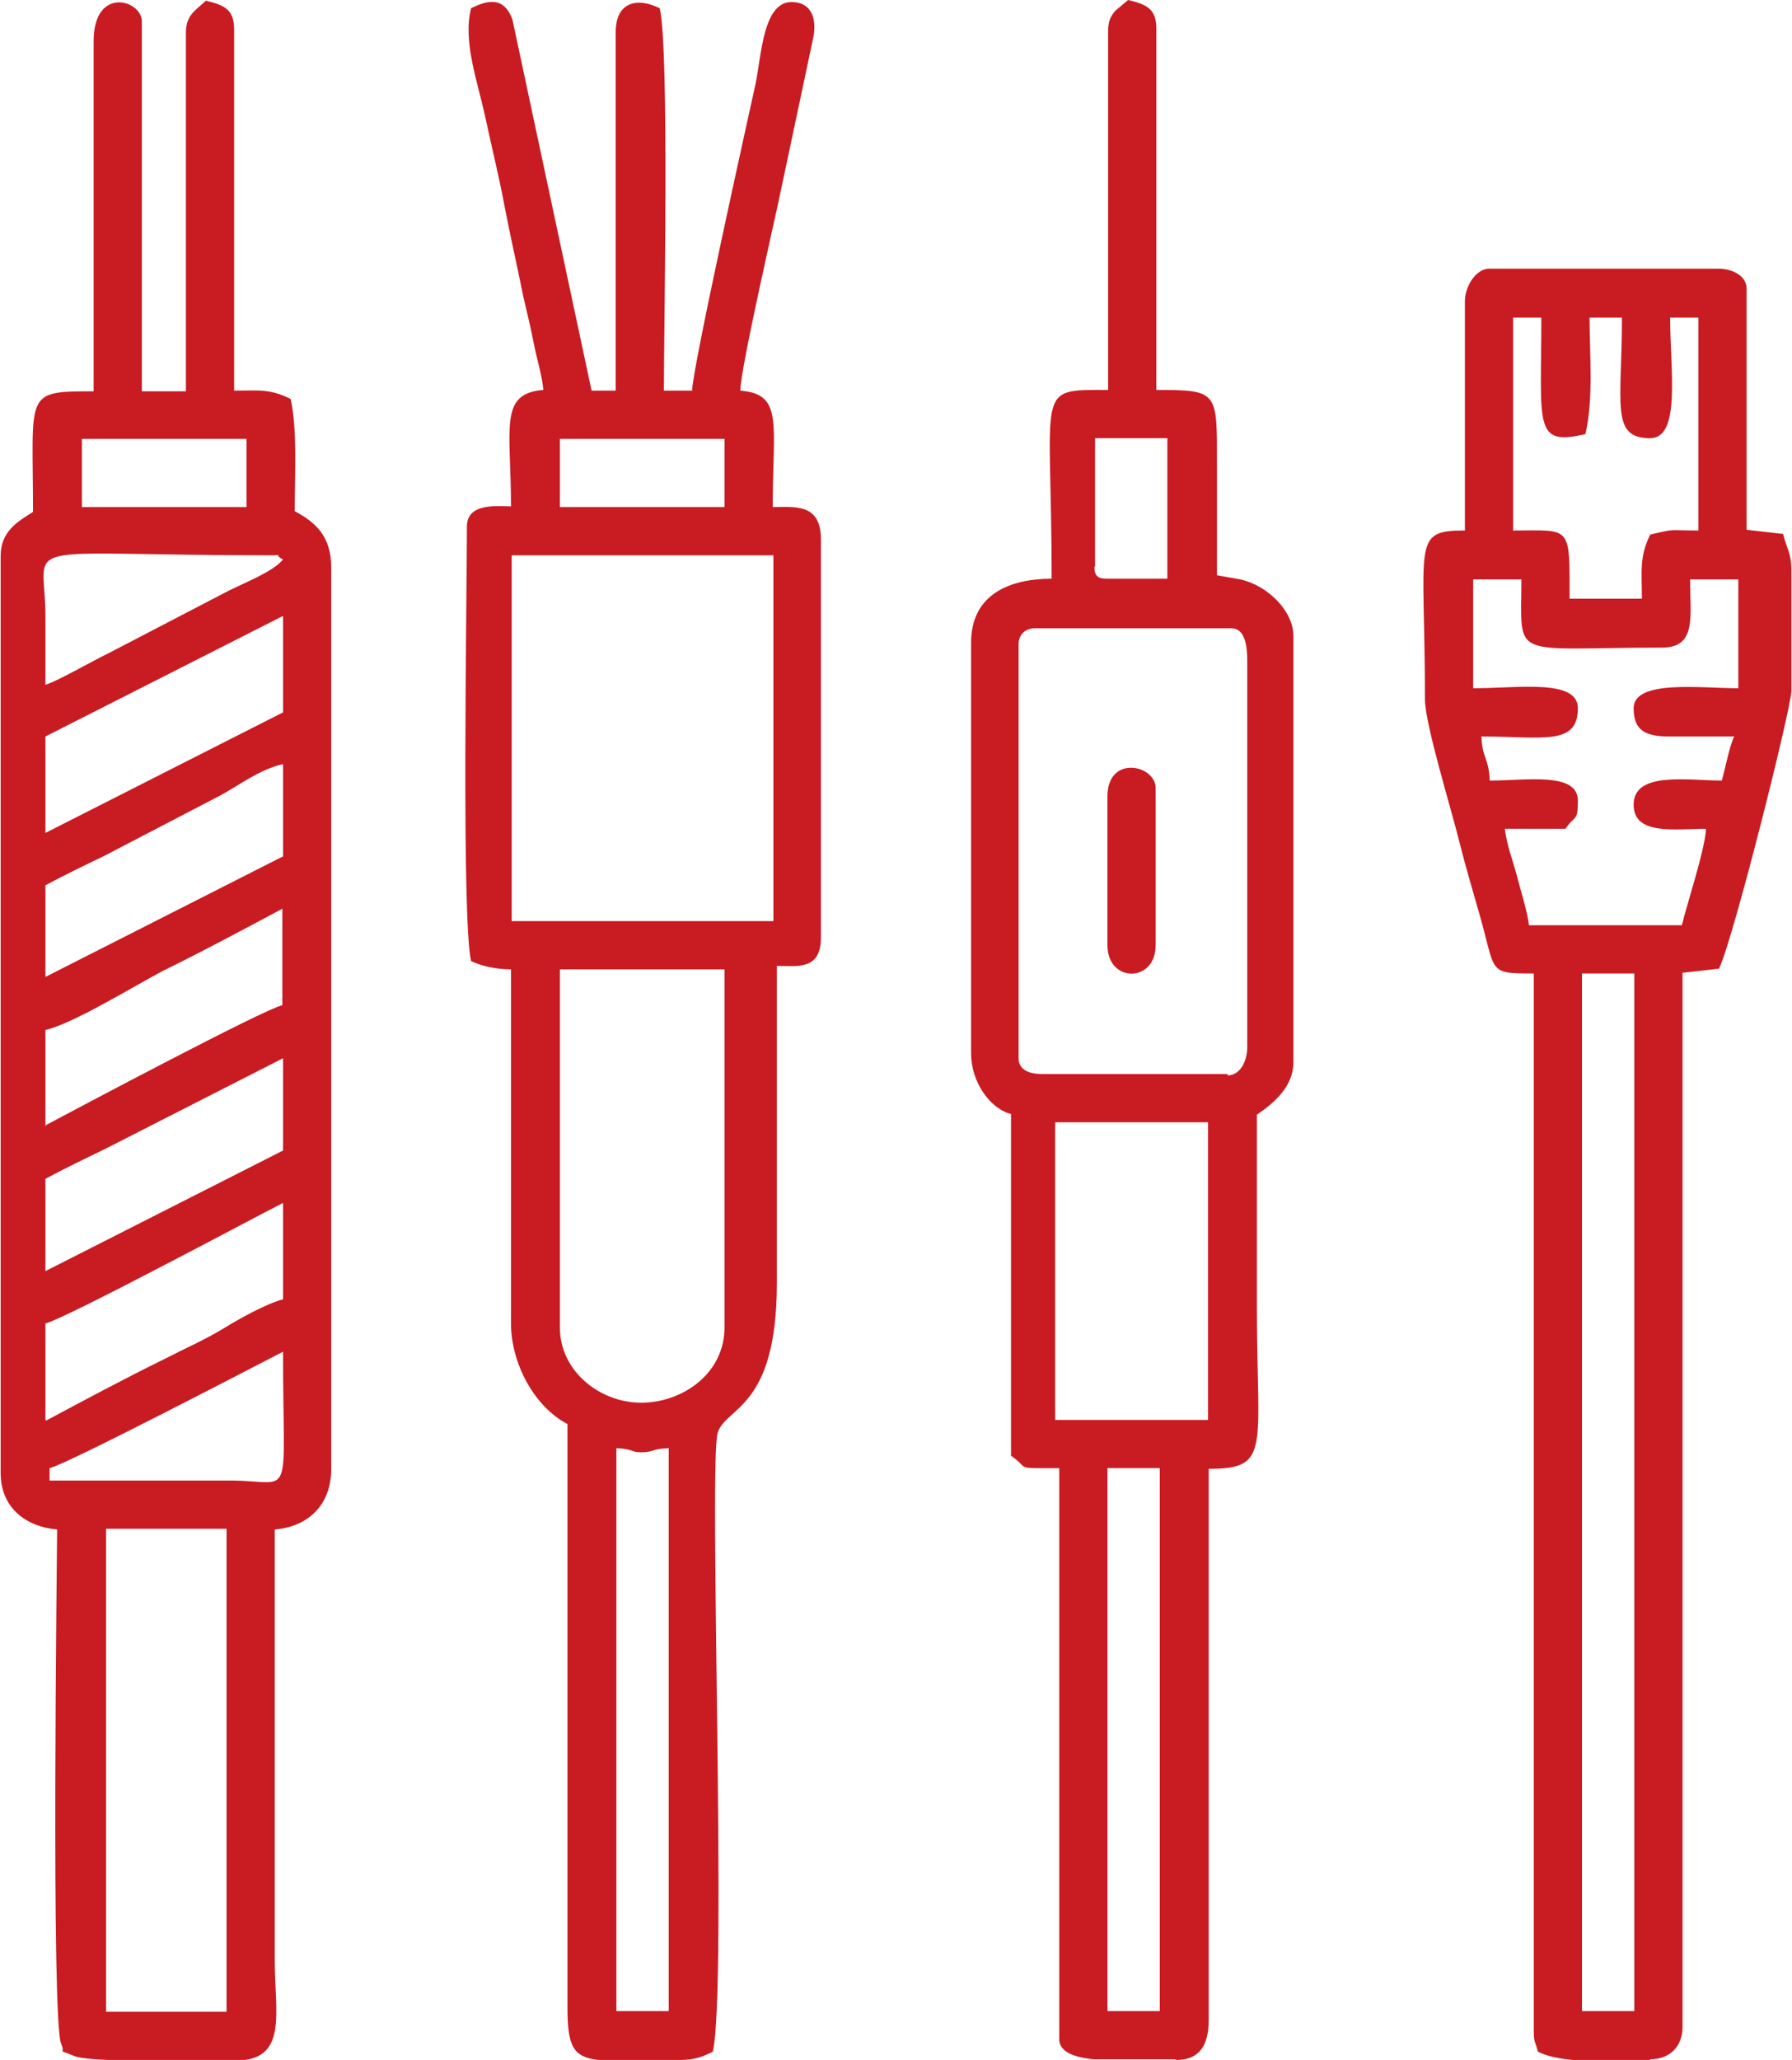 <?xml version="1.0" encoding="UTF-8"?> <svg xmlns="http://www.w3.org/2000/svg" xmlns:xlink="http://www.w3.org/1999/xlink" xmlns:xodm="http://www.corel.com/coreldraw/odm/2003" xml:space="preserve" width="0.181in" height="0.208in" version="1.1" style="shape-rendering:geometricPrecision; text-rendering:geometricPrecision; image-rendering:optimizeQuality; fill-rule:evenodd; clip-rule:evenodd" viewBox="0 0 25.98 29.9"> <defs> <style type="text/css"> .fil0 {fill:#C91B22} </style> </defs> <g id="Layer_x0020_1">  <g id="_2690874495872"> <path class="fil0" d="M1.52 22.19l1.75 0 0 7.01 -1.75 0 0 -7.01zm1.87 7.71l-1.85 0c-0.24,-0.01 -0.42,-0.03 -0.49,-0.06 -0.26,-0.11 -0.11,-0.01 -0.18,-0.17 -0.15,-0.31 -0.06,-7.21 -0.06,-7.47 -0.46,-0.04 -0.82,-0.32 -0.82,-0.82l0 -13.31c0,-0.36 0.25,-0.5 0.47,-0.64 0,-1.74 -0.14,-1.75 0.88,-1.75l0 -5.08c0,-0.81 0.7,-0.6 0.7,-0.29l0 5.37 0.64 0 0 -5.2c0,-0.26 0.13,-0.32 0.29,-0.47 0.24,0.06 0.41,0.11 0.41,0.41l0 5.25c0.37,0 0.51,-0.03 0.82,0.12 0.1,0.44 0.06,1.1 0.06,1.63 0.3,0.16 0.53,0.36 0.53,0.82l0 13.08c0,0.52 -0.33,0.84 -0.82,0.88l0 6.25c0,0.78 0.2,1.46 -0.58,1.46zm-2.69 -8.41l0 -0.18c0.26,-0.06 2.96,-1.47 3.39,-1.69 0,2.25 0.17,1.87 -0.76,1.87 -0.88,-0 -1.75,0 -2.63,0zm-0.06 -0.88l0 -1.4c0.29,-0.07 2.98,-1.51 3.45,-1.75l0 1.4c-0.24,0.06 -0.65,0.29 -0.86,0.42 -0.28,0.17 -0.54,0.28 -0.85,0.44 -0.61,0.3 -1.15,0.59 -1.73,0.9zm0 -2.16l0 -1.34c0.28,-0.15 0.55,-0.28 0.86,-0.43l2.59 -1.32 0 1.34 -3.45 1.75zm0 -2.1l0 -1.4c0.4,-0.09 1.29,-0.64 1.71,-0.86 0.61,-0.3 1.15,-0.59 1.73,-0.9l0 1.4c-0.29,0.07 -2.98,1.5 -3.45,1.75zm0 -2.16l0 -1.34c0.28,-0.15 0.55,-0.28 0.86,-0.43l1.69 -0.88c0.29,-0.16 0.56,-0.37 0.9,-0.45l0 1.34 -3.45 1.75zm0 -2.1l0 -1.4 3.45 -1.75 0 1.4 -3.45 1.75zm0 -2.16c0,-0.33 0,-0.66 0,-0.99 -0,-1.14 -0.55,-0.88 3.27,-0.88 0.22,0 0.02,-0.02 0.18,0.06 -0.14,0.18 -0.59,0.35 -0.82,0.47l-1.73 0.9c-0.21,0.1 -0.73,0.4 -0.9,0.45zm0.53 -3.56l2.39 0 0 0.99 -2.39 0 0 -0.99z"></path> <path class="fil0" d="M8.93 21.02c0.24,0.01 0.22,0.06 0.35,0.06 0.21,0 0.14,-0.05 0.41,-0.06l0 8.17 -0.76 0 0 -8.17zm0.93 8.88l-1.19 0c-0.37,-0.04 -0.45,-0.2 -0.45,-0.76l0 -8.47c-0.48,-0.25 -0.82,-0.88 -0.82,-1.46l0 -5.14c-0.23,0 -0.43,-0.05 -0.58,-0.12 -0.14,-0.62 -0.06,-5.29 -0.06,-6.31 0,-0.35 0.46,-0.29 0.64,-0.29 0,-1.14 -0.18,-1.64 0.47,-1.69 -0.02,-0.22 -0.09,-0.42 -0.14,-0.68 -0.05,-0.26 -0.1,-0.45 -0.15,-0.67 -0.09,-0.45 -0.18,-0.83 -0.27,-1.3 -0.09,-0.48 -0.19,-0.87 -0.29,-1.34 -0.11,-0.5 -0.32,-1.07 -0.2,-1.55 0.26,-0.13 0.48,-0.16 0.6,0.16l1.15 5.39 0.35 0 0 -5.2c0,-0.45 0.32,-0.51 0.64,-0.35 0.14,0.61 0.06,4.61 0.06,5.55l0.41 0c0,-0.31 0.82,-3.99 0.92,-4.45 0.09,-0.43 0.11,-1.21 0.54,-1.19 0.28,0.01 0.35,0.25 0.3,0.51l-0.46 2.17c-0.08,0.4 -0.6,2.64 -0.6,2.96 0.63,0.05 0.47,0.48 0.47,1.69 0.32,0 0.7,-0.06 0.7,0.47l0 5.78c0,0.48 -0.35,0.41 -0.64,0.41l0 4.61c0,1.83 -0.75,1.79 -0.86,2.17 -0.13,0.48 0.14,8.09 -0.07,8.98 -0.14,0.07 -0.26,0.12 -0.47,0.12zm-1.75 -10.63l0 -5.2 2.39 0 0 5.2c0,0.65 -0.58,1.07 -1.17,1.09 -0.61,0.02 -1.22,-0.44 -1.22,-1.09zm-0.7 -11.21l3.8 0 0 5.31 -3.8 0 0 -5.31zm0.7 -1.69l2.39 0 0 0.99 -2.39 0 0 -0.99z"></path> <path class="fil0" d="M22.95 14.13l0.76 0 0 15.06 -0.76 0 0 -15.06zm0.99 15.77l-1.13 0c-0.19,-0.02 -0.36,-0.05 -0.5,-0.12 -0.03,-0.13 -0.06,-0.13 -0.06,-0.29l0 -15.36c-0.69,0 -0.54,-0.01 -0.8,-0.9 -0.1,-0.35 -0.19,-0.65 -0.28,-1.01 -0.11,-0.45 -0.5,-1.71 -0.5,-2.07 0,-2.28 -0.2,-2.45 0.58,-2.45l0 -3.33c0,-0.21 0.16,-0.47 0.35,-0.47l3.33 0c0.2,0 0.41,0.1 0.41,0.29l0 3.5 0.53 0.06c0.05,0.21 0.12,0.27 0.12,0.53l0 1.75c0,0.24 -0.84,3.59 -1.05,4.03l-0.53 0.06 0 15.3c0,0.28 -0.18,0.47 -0.47,0.47zm-2.57 -21.49l0.7 0c0,1.19 -0.19,0.99 2.04,0.99 0.51,0 0.41,-0.45 0.41,-0.99l0.7 0 0 1.58c-0.54,0 -1.52,-0.13 -1.52,0.29 0,0.33 0.18,0.41 0.52,0.41 0.31,0 0.63,-0 0.94,-0 -0.07,0.14 -0.13,0.47 -0.18,0.64 -0.49,0 -1.28,-0.14 -1.28,0.35 0,0.45 0.6,0.35 1.05,0.35 -0.01,0.29 -0.27,1.07 -0.35,1.4l-2.22 0c-0.02,-0.19 -0.12,-0.5 -0.17,-0.7 -0.06,-0.23 -0.15,-0.45 -0.18,-0.7l0.88 0c0.14,-0.21 0.18,-0.09 0.18,-0.41 0,-0.42 -0.75,-0.29 -1.28,-0.29 -0.01,-0.33 -0.11,-0.32 -0.12,-0.64 0.89,0 1.4,0.14 1.4,-0.41 0,-0.43 -0.86,-0.29 -1.52,-0.29l0 -1.58zm0.58 -3.8l0.41 0c0,1.57 -0.12,1.87 0.64,1.69 0.12,-0.52 0.06,-1.15 0.06,-1.69l0.47 0c0,1.26 -0.17,1.75 0.41,1.75 0.45,0 0.29,-0.99 0.29,-1.75l0.41 0 0 3.09c-0.45,0 -0.32,-0.03 -0.7,0.06 -0.16,0.33 -0.12,0.53 -0.12,0.93l-1.05 0c0,-1.08 0.03,-0.99 -0.82,-0.99l0 -3.09z"></path> <path class="fil0" d="M16.06 21.31l0.76 0 0 7.88 -0.76 0 0 -7.88zm0.99 8.58l-1.2 0c-0.28,-0.03 -0.49,-0.11 -0.49,-0.29l0 -8.29c-0.68,0 -0.41,0.02 -0.7,-0.18l0 -4.96c-0.31,-0.08 -0.58,-0.47 -0.58,-0.88l0 -5.96c0,-0.71 0.57,-0.93 1.17,-0.93 0,-2.81 -0.26,-2.74 0.82,-2.74l0 -5.2c0,-0.15 0.03,-0.21 0.1,-0.3l0.19 -0.16c0.24,0.06 0.41,0.11 0.41,0.41l0 5.25c0.91,0 0.88,0.02 0.88,1.11 0,0.53 0,1.05 0,1.58l0.34 0.06c0.4,0.09 0.77,0.46 0.77,0.82l0 6.19c0,0.35 -0.28,0.59 -0.53,0.76 0,0.93 0,1.87 0,2.8 0,2.06 0.21,2.34 -0.7,2.34l0 8c0,0.35 -0.12,0.58 -0.47,0.58zm-1.75 -13.6l2.22 0 0 4.32 -2.22 0 0 -4.32zm2.51 -0.7l-2.69 0c-0.18,0 -0.35,-0.05 -0.35,-0.23l0 -6.01c0,-0.14 0.1,-0.23 0.23,-0.23l2.86 0c0.2,0 0.23,0.26 0.23,0.47l0 5.61c0,0.2 -0.1,0.41 -0.29,0.41zm-1.93 -7.36l0 -1.87 1.05 0 0 2.04 -0.88 0c-0.13,0 -0.18,-0.04 -0.18,-0.18z"></path> <path class="fil0" d="M16.06 11.56l0 2.16c0,0.55 0.7,0.55 0.7,0l0 -2.28c0,-0.34 -0.7,-0.49 -0.7,0.12z"></path> </g> </g> </svg> 